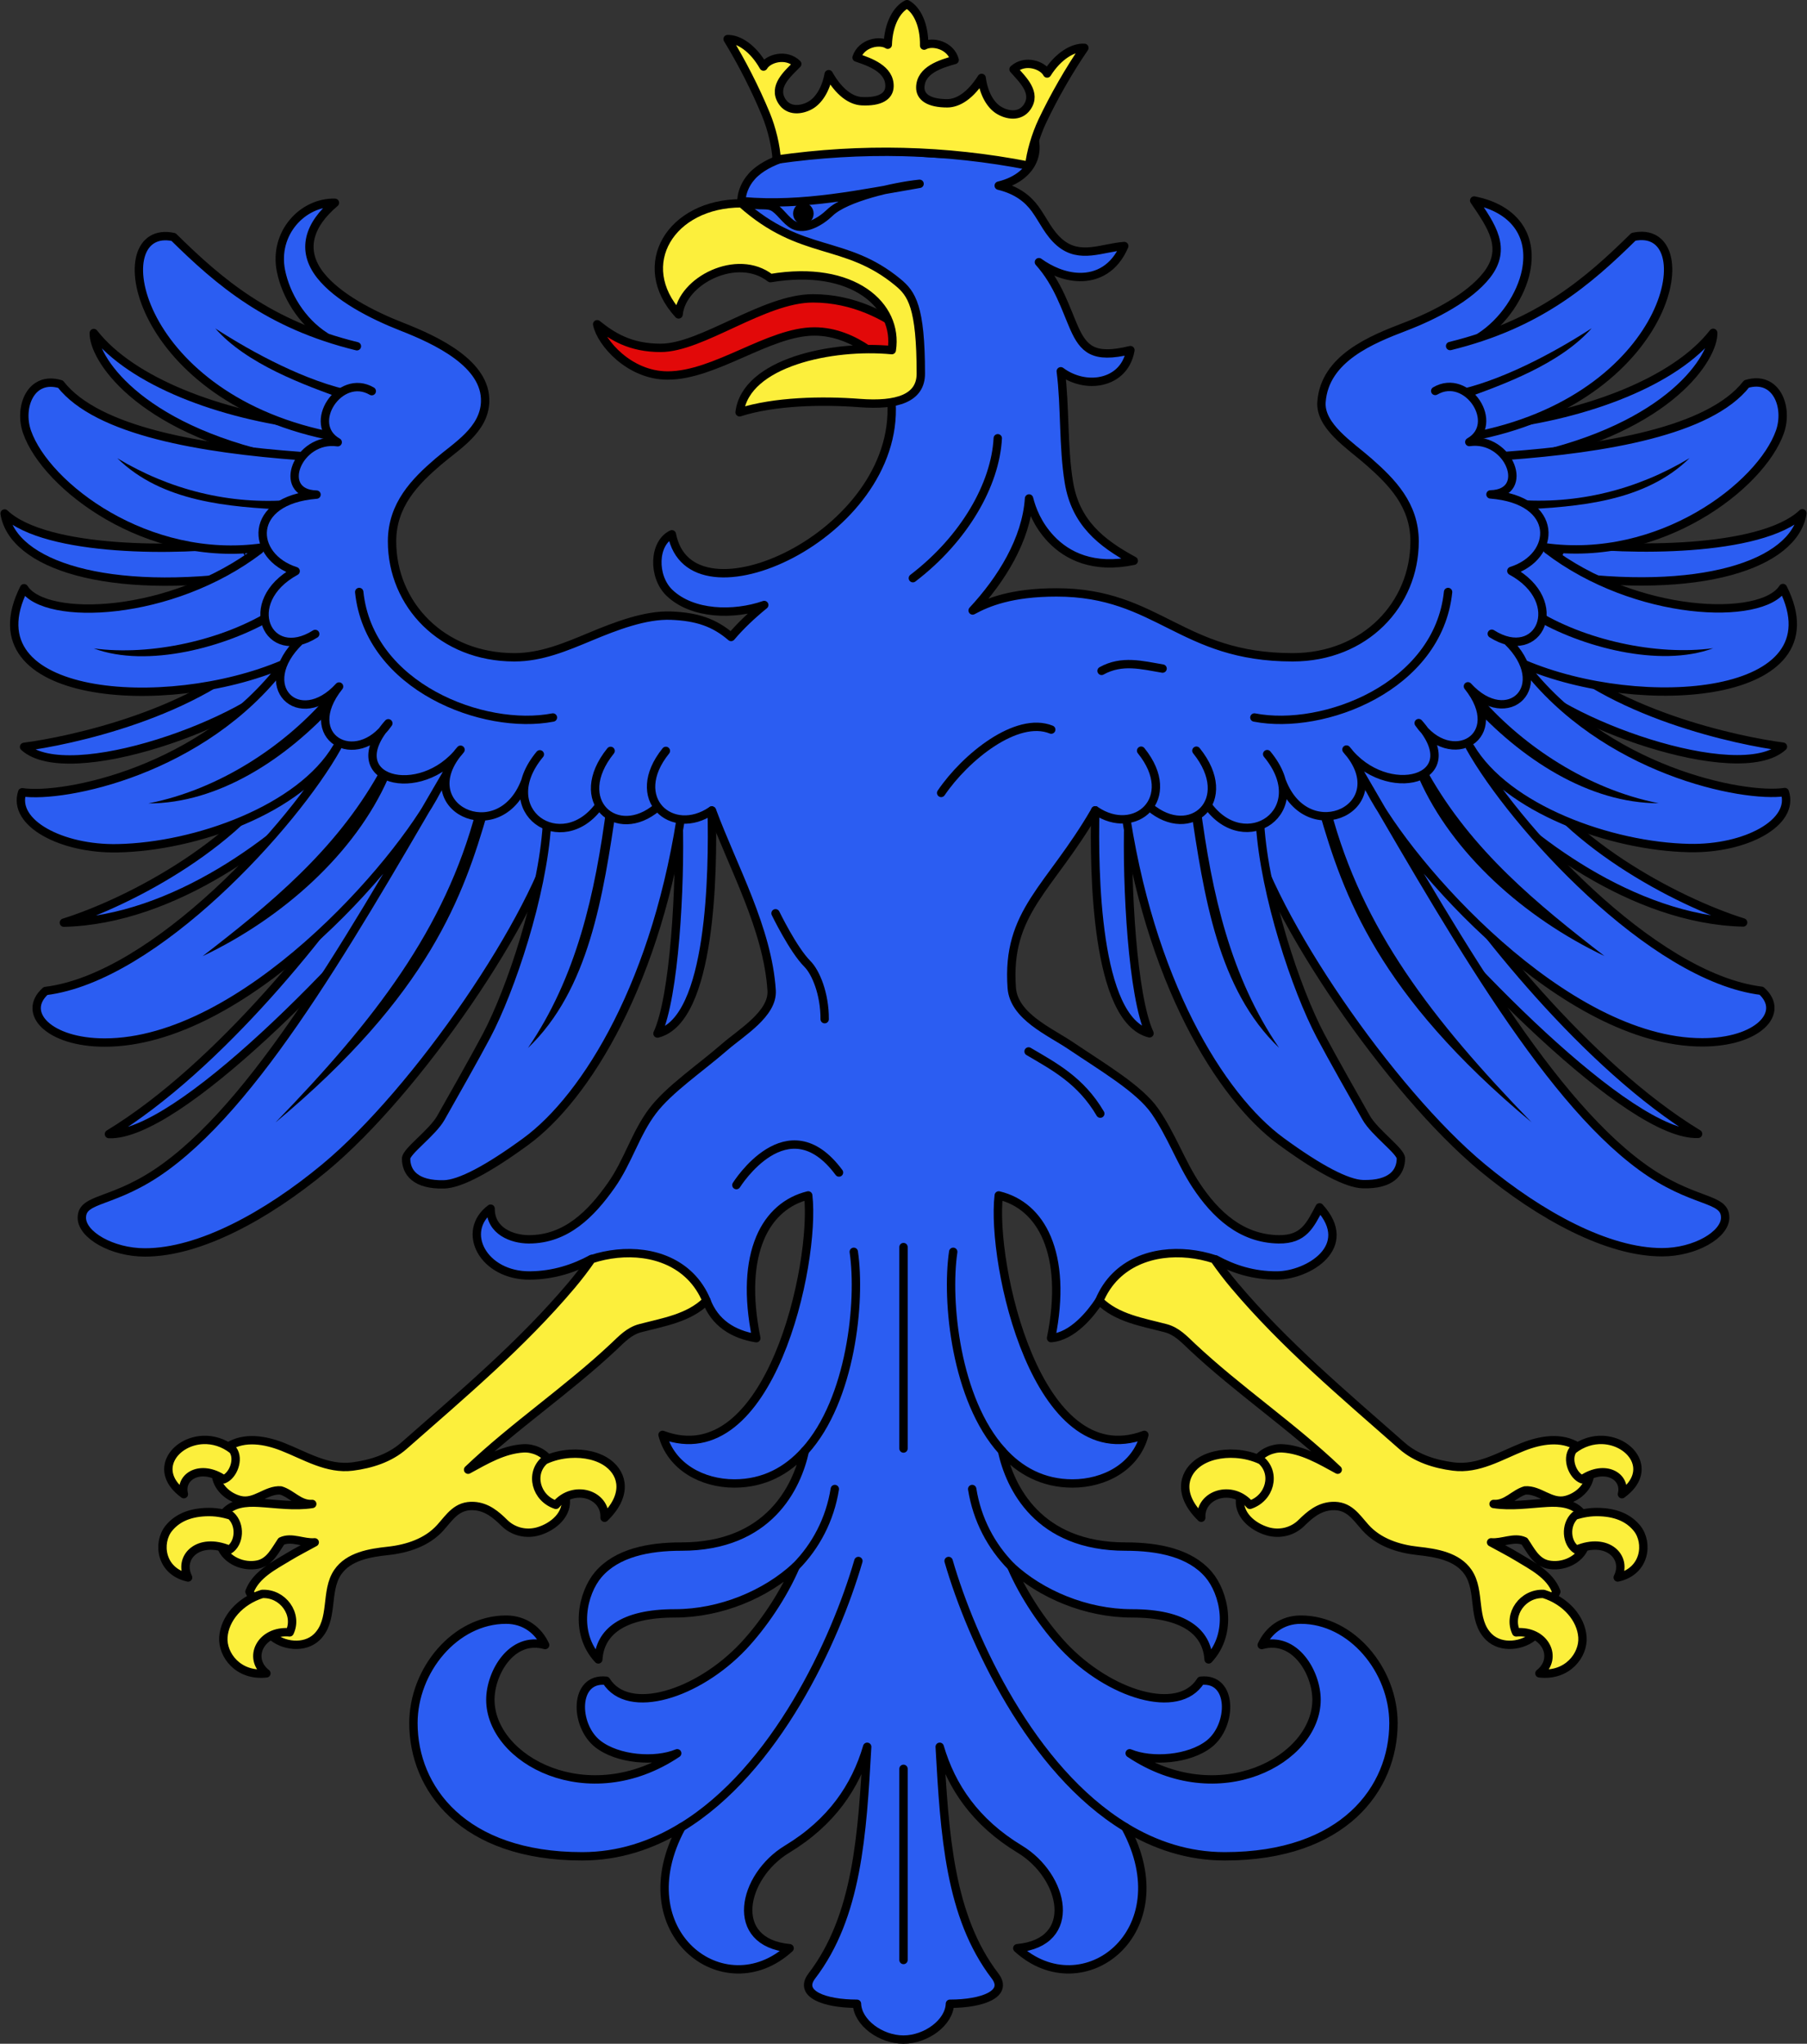 <?xml version="1.0" encoding="UTF-8" standalone="no"?><svg height="610.563" width="540" xmlns="http://www.w3.org/2000/svg" xmlns:xlink="http://www.w3.org/1999/xlink"><rect width="100%" height="100%" fill="#333333" stroke="none"/><path d="m178.456 96.872c4.51 3.612 9.834 7.052 18.981 7.052 12.342 0 30.795-14.792 45.48-14.792 12.193 0 21.761 5.307 28.06 10.003l-1.937 13.906c-3.853-4.128-13.266-14.018-25.653-14.018-13.609 0-29.614 13.158-43.883 13.158-11.449 0-19.959-9.847-21.049-15.308z" fill="#e20909" stroke="#000" stroke-linecap="round" stroke-linejoin="round" stroke-width="2.5"/><path d="m227.12 369.953c-3.02 7.219-3.683 17.152-1.107 29.824-6.967-1.14-12.395-4.561-14.909-11.23l-34.353-12.421c-5.203 2.812-11.285 4.846-18.333 4.918-14.01.144-20.934-13.098-11.803-19.962-.051 6.675 6.399 9.146 11.38 9.161 11.218.034 18.712-7.668 24.657-16.104 5.067-7.189 7.199-15.362 12.33-22.182 4.866-6.469 14.137-12.712 21.601-19.19 4.995-4.335 14.463-9.911 14.014-16.877-1.186-18.397-11.501-36.704-17.818-53.717-123.699 43.284-176.016-72.857-115.575-141.629-7.171-4.557-11.809-12.518-13.238-19.617-2.27-11.278 6.517-20.604 16.122-20.348-7.739 6.518-10.303 14.133-4.319 21.699 5.108 6.458 15.203 11.762 24.339 15.334 10.35 4.046 25.293 11.07 24.868 22.469-.313 8.394-8.566 13.169-14.014 17.843-6.934 5.947-13.802 12.887-13.802 23.82 0 18.799 14.929 34.621 36.562 34.621 8.03 0 15.279-3.075 22.715-6.172 7.436-3.097 16.391-6.58 24.129-6.269 7.738.311 12.905 2.062 17.915 6.365 2.795-3.308 6.126-6.461 9.904-9.547-9.13 3.173-21.502 2.914-28.345-3.665-5.019-4.826-4.795-14.813.739-17.455 1.397 7.152 6.183 10.705 12.748 11.476 6.566.77 14.891-1.346 22.973-5.594 16.083-8.455 31.077-25.413 29.924-45.228 28.036-40.006-45.626-40.639-44.84-59.54-.193-3.344 1.576-6.806 4.063-9.028 2.607-2.33 6.287-4.04 10.641-5.209 19.487-6.133 45.656 2.609 57.955-1.734 4.689-2.377 8.902-4.826 10.326-10.319l-0.0 0c8.348 7.526 5.723 18.171-6.112 21.022 5.454 1.34 8.719 3.934 10.959 7.041 2.428 3.368 3.991 7.197 7.376 10.028 5.952 4.978 12.519 1.475 19.177.965-2.915 6.783-8.064 9.356-13.381 9.258-4.547-.084-8.863-2.083-12.117-4.436 5.78 6.432 8.064 14.095 10.537 19.673 1.353 3.052 2.834 5.445 5.268 6.654 2.434 1.209 5.877 1.327 11.538-.048-1.002 5.751-5.029 8.622-9.431 9.308-4.041.63-8.285-.658-11.38-2.991 1.34 10.32.675 22.605 2.424 33.176 1.976 11.946 9.444 18.057 19.389 23.433-12.014 2.517-19.898-1.397-24.764-6.558-4.057-4.303-5.743-8.939-6.532-12.054-.826 12.294-8.281 24.24-16.859 33.463 4.465-2.435 11.593-5.4 25.078-5.4 15.228 0 24.529 4.91 34.186 9.739 9.657 4.829 19.609 9.645 36.354 9.645 21.633 0 36.458-15.822 36.458-34.621 0-10.933-6.844-17.782-13.698-23.82-5.501-4.846-14.648-10.602-14.121-17.843.949-13.032 15.023-18.664 24.974-22.469 9.162-3.504 19.228-8.879 24.341-15.334 6.394-8.073 1.431-14.8-3.688-22.373 11.734 2.35 17.667 10.151 15.489 21.022-1.422 7.098-6.659 15.255-13.827 19.812 65.785 84.137-7.098 184.757-115.036 141.615-13.443 23.186-26.475 29.979-24.817 52.763.621 8.536 11.386 13.069 17.598 17.262 9.485 6.404 20.544 12.882 25.184 19.577 4.931 7.114 7.842 15.412 12.328 22.182 5.7 8.605 13.441 15.949 24.657 16.104 7.474.104 9.378-4.164 12.223-9.547 10.757 11.822-3.48 20.266-12.646 20.348-7.141.064-13.192-1.944-18.439-4.812l-34.717 12.315c-2.55 3.896-7.987 10.703-14.439 11.206 2.576-12.648 1.809-22.581-1.211-29.8-2.927-6.996-8.056-11.296-14.425-12.826-2.396 20.281 11.402 83.577 43.511 71.537-2.566 9.611-11.959 14.517-21.465 14.517-8.839 0-15.754-3.805-21.068-9.729 2.344 10.79 10.699 28.581 36.926 28.581 9.872 0 19.282 1.921 24.785 8.341 4.639 5.413 7.5 17.368.021 25.372-.527-8.118-7.115-13.76-22.927-13.76-13.688 0-27.247-5.794-36.048-13.986 3.829 8.869 9.843 17.613 15.65 23.818 13.563 14.357 34.35 20.927 40.976 10.294 9.722-1.066 9.533 13.323 2.536 18.845-5.999 4.735-17.23 5.547-23.773 2.826 26.594 17.83 55.841 1.969 55.841-15.996 0-7.982-6.356-19.149-16.375-16.34 1.961-4.259 5.993-7.586 11.685-7.586 15.243 0 27.681 15.15 27.681 30.915 0 19.505-14.807 39.787-50.42 39.787-10.913 0-20.814-3.285-29.69-8.699 17.016 31.411-12.771 54.044-32.312 36.159 18.52-1.715 14.145-21.493.739-29.605-13.267-8.028-20.446-18.708-23.92-30.573 1.466 26.152 2.907 50.666 16.544 68.472 4.087 5.337-3.731 8.294-13.488 8.294-.194 5.644-7.135 10.705-13.891 10.705-6.756 0-13.697-5.061-13.891-10.705-9.756 0-17.575-2.957-13.488-8.294 13.638-17.806 15.078-42.32 16.544-68.472-3.474 11.865-10.653 22.544-23.92 30.573-13.406 8.112-17.781 27.89.739 29.605-19.542 17.885-49.328-4.748-32.312-36.159-8.876 5.414-18.776 8.699-29.69 8.699-35.613 0-50.42-20.282-50.42-39.787 0-15.765 12.438-30.915 27.681-30.915 5.692 0 9.724 3.327 11.685 7.586-10.019-2.809-16.375 8.358-16.375 16.34 0 17.966 29.247 33.826 55.841 15.996-6.543 2.721-17.773 1.91-23.773-2.826-6.997-5.522-7.186-19.912 2.536-18.845 6.625 10.633 27.413 4.063 40.976-10.294 5.807-6.205 11.821-14.949 15.65-23.818-8.801 8.192-22.359 13.986-36.048 13.986-15.813 0-22.4 5.643-22.927 13.76-7.479-8.003-4.618-19.959.022-25.372 5.503-6.42 14.913-8.341 24.785-8.341 26.228 0 34.582-17.791 36.926-28.581-5.314 5.925-12.229 9.729-21.068 9.729-9.506 0-18.898-4.906-21.465-14.517 32.109 12.04 45.86-51.256 43.535-71.537-6.298 1.531-11.485 5.83-14.412 12.826z" fill="#2b5df2" stroke="#000" stroke-linecap="round" stroke-linejoin="round" stroke-width="2.5"/><path d="m268.308 84.316c4.12 3.398 6.868 7.215 6.868 27.315 0 7.309-7.047 9.635-18.27 8.775-11.24-.861-25.487-.561-35.886 2.766 1.847-14.869 27.659-20.277 45.48-18.576 2.067-13.293-11.537-25.668-36.271-21.5-9.903-7.728-26.473.772-27.438 10.836-13.526-14.787-2.371-33.197 18.794-33.197 18.044 16.108 30.875 10.51 46.725 23.581z" fill="#fcef3c" stroke="#000" stroke-linecap="round" stroke-linejoin="round" stroke-width="2.5"/><path d="m221.957 60.096c18.179 1.61 35.557-2.241 52.849-5.185-7.56.749-22.126 4.092-26.774 8.588-2.834 2.742-7.493 5.423-10.814 3.757-2.465-1.236-4.217-4.534-6.414-5.528-2.197-.993-4.838.318-8.847-1.633z" style="fill:#2b5df2;fill-rule:evenodd;stroke:#000;stroke-width:2.5;stroke-linecap:round;stroke-linejoin:round"/><ellipse cx="240.075" cy="63.805" rx="1.816" ry="1.962" stroke="#000" stroke-linecap="round" stroke-linejoin="round" stroke-width="2.5"/><path d="m231.757 272.84s5.238 10.838 9.534 15.135c2.474 2.475 5.194 8.926 5.149 16.497m-26.379 49.569s15.268-24.542 30.663-3.761m78.466-149.862c6.077-3.386 12.153-1.705 18.23-.688m-40.04 114.382c7.741 4.547 15.625 8.698 21.425 18.576m-14.659-114.726c-10.312-4.162-25.648 8.241-32.889 18.92m151.485-60.029c-2.95 28.407-37.25 41.506-57.884 37.497m-267.511-37.497c2.95 28.407 37.25 41.506 57.884 37.497m107.568-41.625c15.464-11.815 24.656-28.045 25.371-41.797m-28.17 241.629v60.178m0 152.797v-57.105m29.458-94.974c-13.836-15.277-16.771-44.768-14.6-59.484m17.358 94.031c-5.981-6.061-10.233-14.003-11.689-23.166m45.8 101.029c-28.203-17.147-45.962-55.806-52.848-79.528m-42.938-32.881c13.836-15.277 16.771-44.768 14.6-59.484m-17.358 94.031c5.981-6.061 10.233-14.003 11.689-23.166m-45.8 101.029c28.203-17.147 45.962-55.806 52.848-79.528" fill="none" stroke="#000" stroke-linecap="round" stroke-linejoin="round" stroke-width="2.5"/><g id="a" stroke-width=".994" transform="matrix(1.006 0 0 1.006 -.093 -.008)"><path d="m190.265 394.426c-3.349.884-5.511 3.291-7.864 5.499-13.777 12.929-29.568 23.5-43.256 36.526 5.147-2.801 10.502-6.007 16.446-6.338 2.835-.158 6.052 1.214 7.668 3.611 1.599 3.626 3.199 7.251 4.798 10.877.96 5.032-3.633 8.862-8.077 10.147-3.591 1.038-7.413.12-10.045-2.477-2.481-2.448-5.194-4.788-9.05-5.027-5.063-.314-7.141 3.236-9.983 6.407-3.937 4.392-9.814 6.296-15.571 6.914-5.378.577-11.692 1.601-14.921 6.321-3.895 5.694-.999 14.196-6.206 19.26-3.637 3.538-10.158 2.764-13.698-.596-2.102-4.293-4.204-8.586-6.306-12.879 1.919-5.061 7.191-7.655 11.54-10.303 2.552-1.554 5.23-2.891 7.84-4.345-3.285.306-6.879-1.76-9.916-.325-1.845 2.685-3.396 6.14-6.959 6.909-4.287.926-9.437-1.234-10.974-5.442l.822-9.611c2.414-3.168 6.626-3.498 10.344-3.282 5.302.308 10.656 1.178 15.949.353-3.752.294-6.071-3.046-9.353-4.02-4.326-.313-7.636 3.965-12.123 2.849-3.607-.898-6.889-3.917-7.15-7.632 1.197-2.729 2.393-5.459 3.59-8.188 4.944-3.116 11.104-2.003 16.268.028 6.641 2.612 13.276 6.808 20.71 5.851 5.473-.705 11.037-2.42 15.299-6.172 17.224-15.161 34.908-30.024 49.744-47.604 2.116-2.507 4.109-5.12 5.979-7.816 9.701-3.168 21.658-2.478 29.257 4.998 2.116 2.081 3.763 4.618 4.893 7.359-5.241 5.2-12.867 6.346-19.694 8.149z" fill="#fcef3c" stroke="#000" stroke-linecap="round" stroke-linejoin="round" stroke-width="2.485"/><path d="m77.97 473.348c-6.664 2.096-11.144 7.359-11.523 12.847-.36 5.214 4.384 11.691 12.78 10.738-5.796-4.565-1.656-12.94 6.914-12.176 2.543-5.338-1.99-11.711-8.171-11.409zm-27.76-19.462c-3.386 4.206-2.529 12.751 5.761 14.573-3.013-5.943 2.988-12.173 12.256-8.245 2.99-1.887 3.491-7.355.419-10.163-2.278-.648-4.462-1.139-7.49-1.007-5.28.231-8.719 2.075-10.947 4.842zm119.209-22.147c-2.596.173-5.2.798-7.542 1.917-4.491 3.899-2.631 11.249 3.352 13.23 5.288-6.219 14.821-3.156 14.456 3.835 6.778-6.557 5.535-12.76 1.152-16.107-2.883-2.201-7.091-3.164-11.418-2.876zm-108.943-4.123c-8.601.32-15.181 9.287-5.761 16.107-1.351-5.299 5.022-9.043 11.837-4.41 2.783-1.07 4.704-5.965 2.724-8.724-2.794-2.214-5.932-3.079-8.799-2.972z" fill="#fcef3c" stroke="#000" stroke-linecap="round" stroke-linejoin="round" stroke-width="2.485"/></g><path d="m232.102 47.679c25.265-3.608 50.424-3.045 75.472 1.853.409-3.894 1.909-9.126 3.929-13.385 3.525-7.431 8.012-15.22 12.554-21.852-3.33-.22-7.781 2.352-11.139 7.666-1.227-2.442-6.519-4.387-10.03-1.26 2.816 3.167 7.008 7.075 4.016 11.341-2.143 3.055-5.994 2.425-8.55.798-2.294-1.459-4.366-4.749-5.006-9.564-3.312 5.23-7.004 7.586-10.278 7.587-5.467.001-8.126-1.86-8.052-4.811.13-5.18 6.154-6.978 10.269-8.137-1.222-4.498-6.741-5.686-9.121-4.289.115-6.254-2.203-10.787-5.122-12.378-2.996 1.446-5.542 5.859-5.745 12.111-2.306-1.512-7.878-.596-9.327 3.836 4.05 1.359 9.976 3.451 9.842 8.63-.076 2.951-2.826 4.679-8.287 4.41-3.27-.162-6.837-2.696-9.88-8.082-.884 4.777-3.121 7.961-5.487 9.306-2.636 1.499-6.515 1.94-8.499-1.217-2.771-4.408 1.614-8.105 4.588-11.13-3.347-3.295-8.732-1.613-10.081.766-3.083-5.472-7.397-8.259-10.735-8.203 4.199 6.847 8.285 14.846 11.427 22.441 1.801 4.353 3.033 9.652 3.243 13.561z" style="fill:#fff03c;fill-rule:evenodd;stroke:#000;stroke-width:2.5;stroke-linecap:round;stroke-linejoin:round"/><g id="b" stroke-width=".982" transform="matrix(1.018 0 0 1.018 269.884 304.54)"><path d="m-65.901-58.65c.59 19.671-1.216 52.015-6.202 62.796 15.879-3.991 16.334-47.657 15.917-65.444m-130.334-49.381c-20.275 21.198-58.872 29.067-71.526 30.699 13.04 11.851 66.111-7.35 77.61-21.59m.634 24.762c-12.939 24.271-46.897 42.256-66.563 48.421 32.579-.781 63.688-25.059 78.346-40.855m14.264 19.671c-14.196 22.051-46.796 63.418-79.38 83.224 20.039.775 69.885-50.348 95.09-82.467m-56.77-91.045c-16.704 2.472-56.706 2.977-68.945-8.602 2.405 15.008 30.014 24.221 72.632 18.048m17.144-43.855c-26.626-3.077-52.542-12.933-63.599-27.157-.203 6.88 12.165 27.627 54.566 36.771" fill="#2b5df2" stroke="#000" stroke-linecap="round" stroke-linejoin="round" stroke-width="2.455"/><path d="m-129.919-79.136c-29.336 50.245-57.551 101.127-86.555 122.36-15.152 11.093-24.613 8.829-24.613 14.995 0 5.015 8.841 10.168 18.529 10.168 15.941 0 35.648-10.694 52.777-24.883 26.931-22.309 62.19-73.63 68.531-100.262m-64.91-23.076c-12.614 22.61-53.375 67.55-85.581 71.497-7.165 6.407.996 15.132 17.364 15.132 40.444 0 85.999-51.732 97.547-74.086m-23.513-130.254c-25.959-6.364-40.372-18.8-53.829-32.048-20.438-4.359-12.344 46.117 45.165 58.193m-7.927 6.072c-28.911-2.125-59.565-7.202-70.42-21.084-8.713-2.619-12.386 6.72-9.804 14.061 5.551 15.783 35.2 38.642 69.163 33.843m-.922.675c-25.959 19.837-62.905 21.113-69.13 11.301-16.522 32.756 41.521 37.063 76.135 22.265m0 .169c-23.696 31.19-64.485 39.253-76.688 37.446-2.969 9.007 11.532 16.759 28.008 16.43 23.089-.461 53.677-11.489 64.349-29.586" fill="#2b5df2" stroke="#000" stroke-linecap="round" stroke-linejoin="round" stroke-width="2.455"/><path d="m-104.557-57.136c-1.344 20.675-10.541 48.359-17.778 62.039-3.397 6.422-10.337 18.652-13.374 24.012-2.488 4.391-10.192 9.8-10.192 11.925 0 4.033 2.723 7.795 11.163 7.566 4.619-.125 12.803-4.38 24.035-12.608 17.659-12.936 38.848-47.004 46.1-99.246" fill="#2b5df2" stroke="#000" stroke-linecap="round" stroke-linejoin="round" stroke-width="2.455"/><path d="m-125.332-61.298c-9.207 34.804-29.675 61.407-58.915 91.546 45.172-37.638 55.245-66.649 62.326-91.168zm38.346-1.702c-3.422 26.53-8.962 50.642-23.152 71.402 17.897-17.103 22.078-44.294 26.047-71.308 0 0-2.894-.095-2.894-.095zm-66.977-9.174c-12.841 22.777-31.901 38.348-51.68 53.623 23.501-11.184 44.716-30.076 54.47-52.204 0 0-2.791-1.419-2.791-1.419zm-15.951-21.615c-11.958 13.501-30.656 26.285-51.646 30.41 20.334.026 40.461-12.834 55.524-29.645-.452-2.142-1.531-.96-3.878-.765zm-15.347-26.583c-14.324 9.101-35.638 13.759-52.319 11.504 15.675 5.862 38.918-.372 52.94-8.761zm-45.394-44.294c13.111 12.831 32.619 14.324 50.087 15.123l1.179-2.923c-18.412 1.562-36.102-3.055-51.266-12.2zm28.734-38.113c9.202 10.419 25.698 16.526 38.569 21.056 4.001 1.109 2.117-2.64 2.117-2.64-13.801-2.729-29.531-11.192-40.686-18.416z" stroke-width=".982"/><path d="m-172.58-113.115c-13.922 8.824-22.289-9.41-5.742-18.433-13.384-4.253-14.293-20.846 6.127-22.458-12.087-.277-5.492-17.07 6.216-15.369-9.362-5.279.576-20.51 10.006-14.992m-21.053 73.252c-13.882 13.309-.27 26.278 11.45 13.426-11.868 14.851 5.031 24.412 14.458 10.795-14.798 16.701 9.445 23.072 21.2 7.759-14.798 16.701 11.274 29.333 18.958 9.342m4.318-7.992c-13.86 16.701 6.485 30.269 17.495 14.956m3.281-15.968c-11.845 14.685 1.772 26.697 13.709 16.53m2.514-16.53c-11.356 14.078 1.82 25.523 13.459 17.501" fill="#2b5df2" stroke="#000" stroke-linecap="round" stroke-linejoin="round" stroke-width="2.455"/></g><g stroke-width=".994"><use height="100%" transform="matrix(-1 0 0 1 540 -.061)" width="100%" xlink:href="#b"/><use height="100%" transform="matrix(-1 0 0 1 539.647 0)" width="100%" xlink:href="#a"/></g></svg>